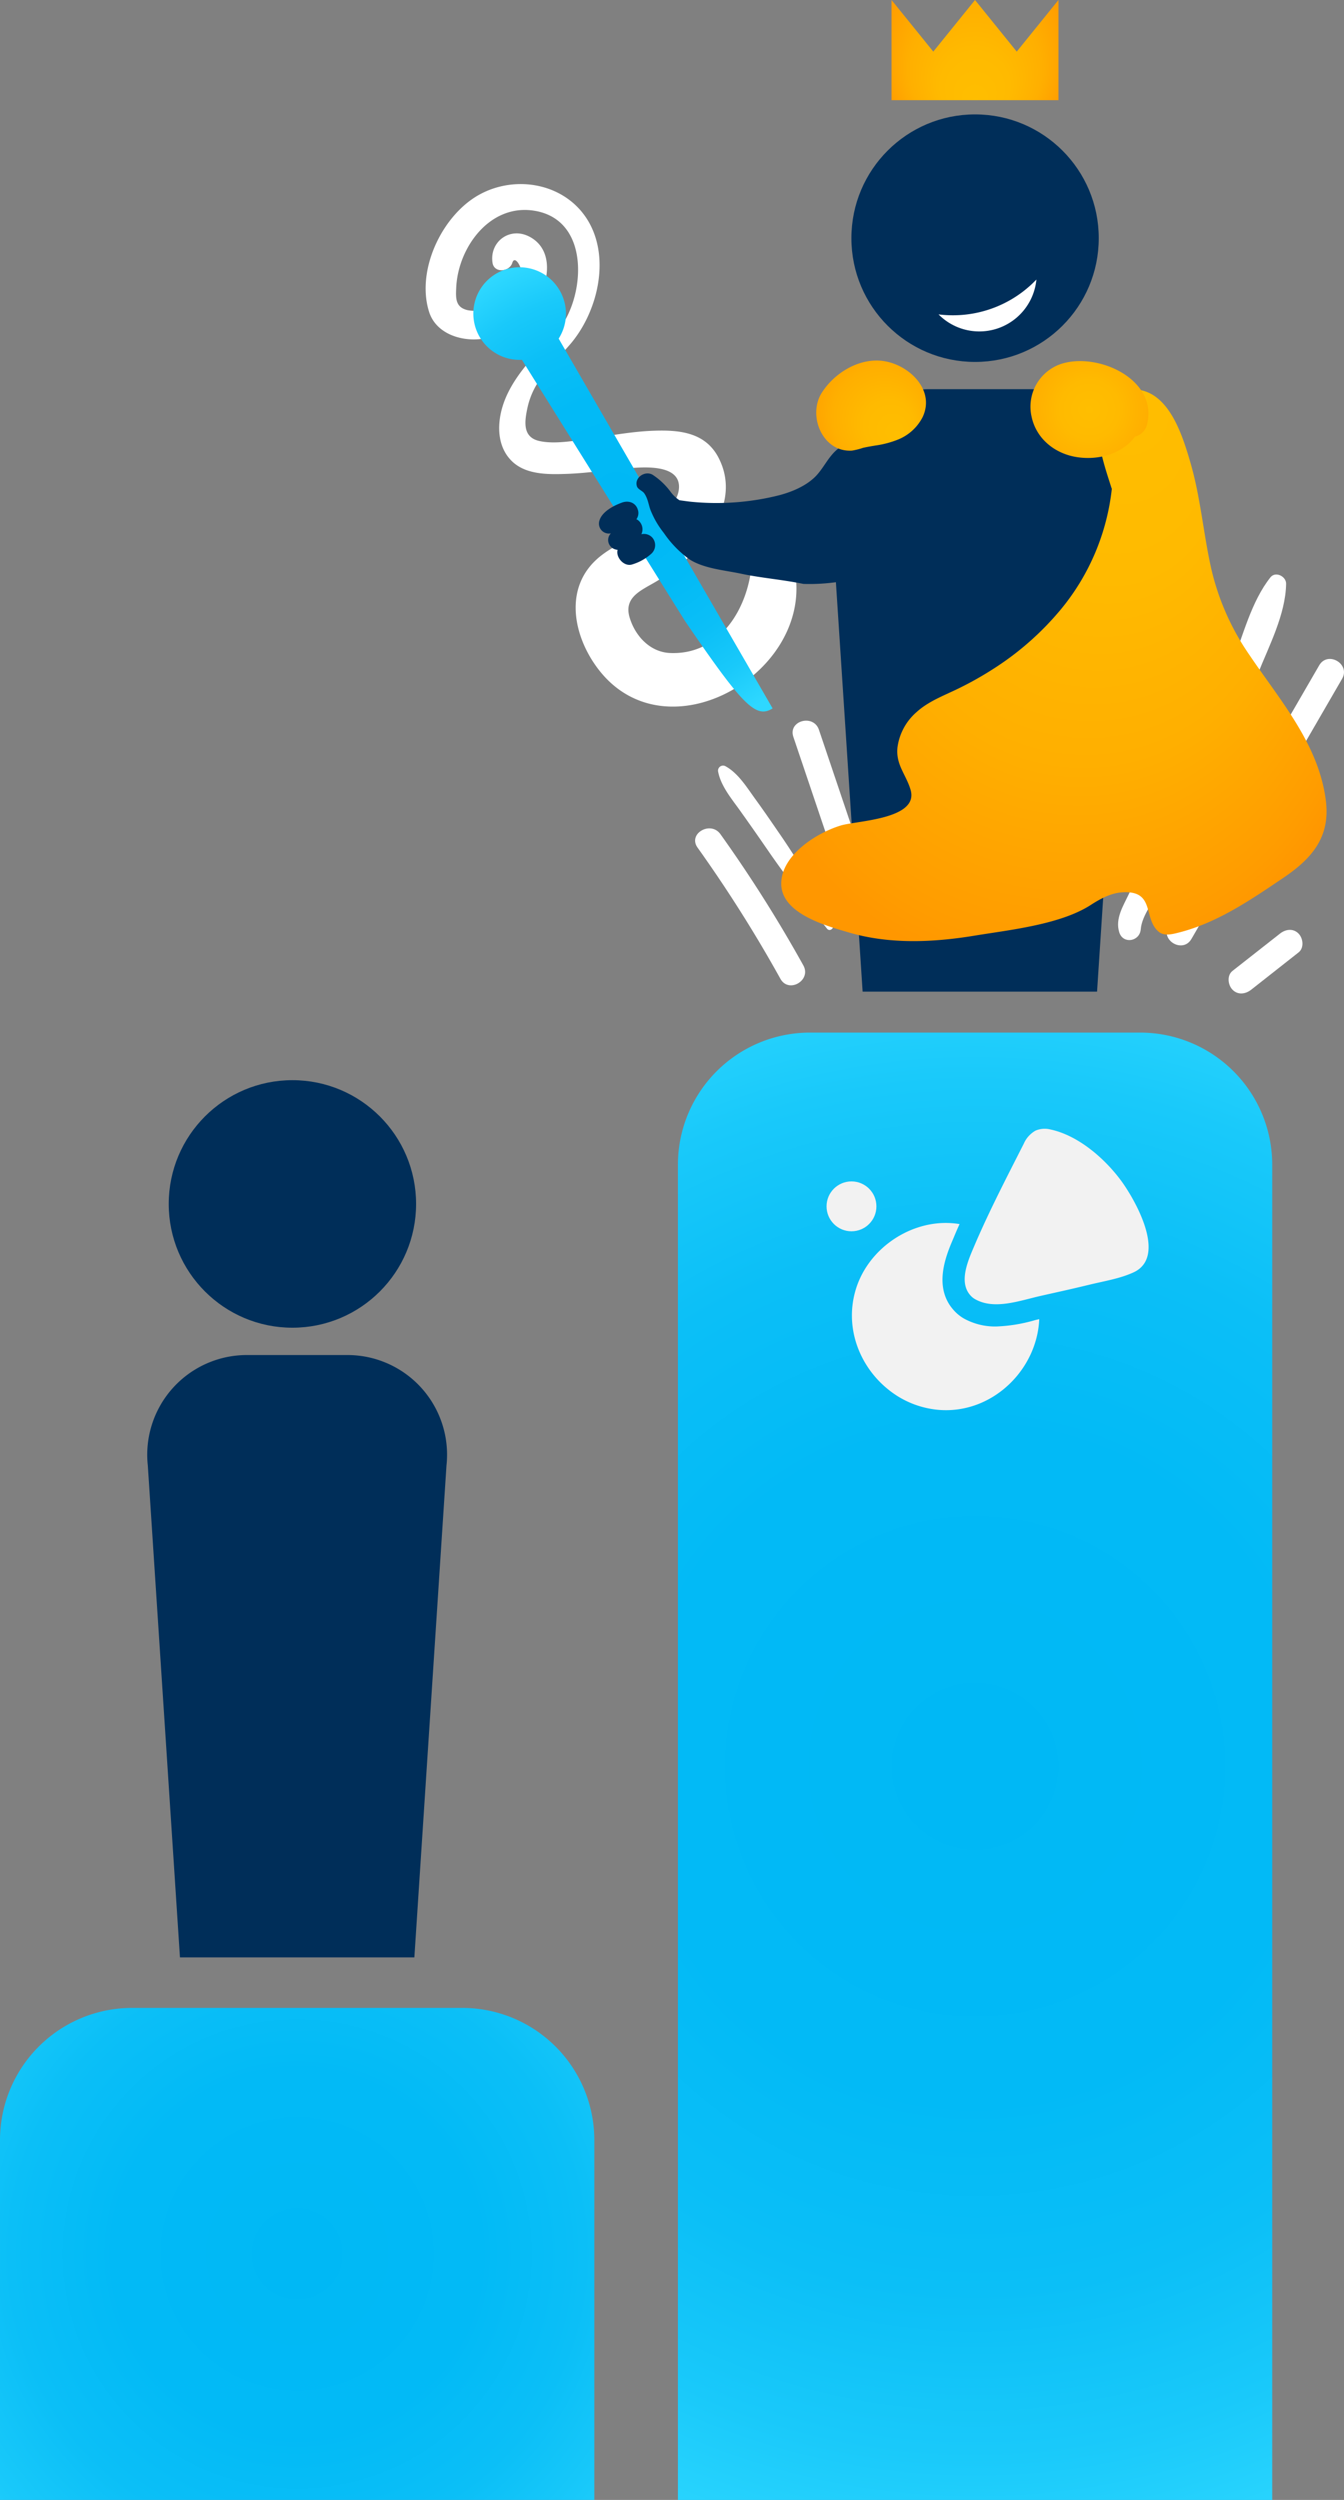 <svg xmlns="http://www.w3.org/2000/svg" xmlns:xlink="http://www.w3.org/1999/xlink" viewBox="0 0 452.28 840.67"><rect x="0" y="0" width="452.28" height="840.67" fill="#808080" stroke="none"/><defs><style>.cls-1{fill:url(#Gradiente_sem_nome_11);}.cls-2{fill:url(#Gradiente_sem_nome_11-2);}.cls-3{fill:#fff;}.cls-4{fill:#002e59;}.cls-5{fill:url(#Gradiente_sem_nome_11-3);}.cls-6{fill:url(#Gradiente_sem_nome_6);}.cls-7{fill:url(#Gradiente_sem_nome_6-2);}.cls-8{fill:url(#Gradiente_sem_nome_6-3);}.cls-9{fill:#f2f2f2;}.cls-10{fill:url(#Gradiente_sem_nome_6-4);}</style><radialGradient id="Gradiente_sem_nome_11" cx="100" cy="757.95" r="153.28" gradientUnits="userSpaceOnUse"><stop offset="0" stop-color="#00b8f5"></stop><stop offset="0.4" stop-color="#02baf6"></stop><stop offset="0.63" stop-color="#0bbff7"></stop><stop offset="0.82" stop-color="#19c9fa"></stop><stop offset="0.99" stop-color="#2dd7ff"></stop><stop offset="1" stop-color="#2ed8ff"></stop></radialGradient><radialGradient id="Gradiente_sem_nome_11-2" cx="328.13" cy="593.96" r="280.59" xlink:href="#Gradiente_sem_nome_11"></radialGradient><radialGradient id="Gradiente_sem_nome_11-3" cx="208.29" cy="165.09" r="84.33" gradientTransform="translate(-43.97 81.26) rotate(-19.53)" xlink:href="#Gradiente_sem_nome_11"></radialGradient><radialGradient id="Gradiente_sem_nome_6" cx="328.11" cy="16.84" fy="35.073" r="35.13" gradientUnits="userSpaceOnUse"><stop offset="0" stop-color="#ffbe00"></stop><stop offset="0.33" stop-color="#ffba00"></stop><stop offset="0.64" stop-color="#ffaf00"></stop><stop offset="0.94" stop-color="#ff9c00"></stop><stop offset="1" stop-color="#ff9700"></stop></radialGradient><radialGradient id="Gradiente_sem_nome_6-2" cx="354.64" cy="223.71" fx="383.613" fy="128.159" r="105.25" xlink:href="#Gradiente_sem_nome_6"></radialGradient><radialGradient id="Gradiente_sem_nome_6-3" cx="366.63" cy="137.72" fy="137.718" r="30.07" xlink:href="#Gradiente_sem_nome_6"></radialGradient><radialGradient id="Gradiente_sem_nome_6-4" cx="293.14" cy="136.4" fx="302.304" fy="146.393" r="25.62" xlink:href="#Gradiente_sem_nome_6"></radialGradient></defs><g id="Camada_2" data-name="Camada 2"><g id="Camada_4" data-name="Camada 4"><path class="cls-1" d="M44.45,675.22H155.54A44.45,44.45,0,0,1,200,719.67v121a0,0,0,0,1,0,0H0a0,0,0,0,1,0,0v-121A44.45,44.45,0,0,1,44.45,675.22Z"></path><path class="cls-2" d="M272.59,347.24H383.68a44.45,44.45,0,0,1,44.45,44.45v449a0,0,0,0,1,0,0h-200a0,0,0,0,1,0,0v-449A44.45,44.45,0,0,1,272.59,347.24Z"></path><path class="cls-3" d="M267.78,194c-.45-3.79-2.56-7.05-6.64-7.53-3.37-.4-7.88,1.67-8.41,5.49-2,14.21-11.22,28.33-27.27,27.63-6.68-.3-11.68-5.66-13.56-11.87-2.1-6.94,3.85-9.15,8.91-12.16,13.33-7.92,29.53-24.54,21.14-41.35-4.3-8.63-12.82-9.64-21.45-9.38-9.24.27-18.05,2.27-27.18,3.4-3.85.48-8.3.93-12.11,0-5.38-1.37-4.69-6.51-3.73-11,2-9.35,8.22-14.37,14.19-21.22,9.33-10.68,13.92-29,6.18-41.84-7.57-12.51-24.25-15.56-36.66-8.65s-21.2,25.27-16.81,39.3c2.3,7.38,10.84,10.11,17.85,9.13,7.88-1.1,14.88-6.52,18.83-13.33,3.82-6.58,5.11-16.77-2.83-21-6.62-3.52-13.58,1.63-12.48,8.78.56,3.57,5.72,3,6.65,0,.8-2.59,2.86,1.09,2.88,2.29,0,1.79-1.18,3.85-2.09,5.33a19.21,19.21,0,0,1-7.26,6.83,12.42,12.42,0,0,1-8.59,1.45c-4-.95-4-3.83-3.82-7.38.49-13.41,11.1-28.34,26.06-26.09,17,2.55,17.54,23,11.32,35.47-3.23,6.47-9,10.63-13.49,16.09-4,4.87-7.52,10.28-8.87,16.54-1.21,5.67-.64,11.88,3.71,16.14,4.71,4.61,12.23,4.5,18.35,4.29,7.89-.26,15.68-1.64,23.55-2.08,4.76-.27,14.58-.39,14.35,6.63-.18,5.82-7.05,11.26-11.45,14.19-5.3,3.53-11.42,5.62-16.2,9.95-11.47,10.37-7.59,26.94,1.05,37.69C224.6,254,271.77,227.16,267.78,194Z"></path><circle class="cls-4" cx="328.13" cy="80.09" r="41.62"></circle><path class="cls-3" d="M348.77,94a19.3,19.3,0,0,1-32.94,11.72A38.82,38.82,0,0,0,348.77,94Z"></path><path class="cls-3" d="M427.54,194.13c-6.49,8.18-9.2,19.57-13,29.17q-6.39,16.08-13.43,31.89-6.7,15.07-13.83,30c-2.45,5.11-4.92,10.21-7.34,15.33-1.92,4.08-4.74,8.37-3.29,13,1.28,4.08,6.89,3.11,7.23-1,.4-4.9,4.78-10,7-14.31,2.49-4.72,4.85-9.52,7.2-14.32q7.06-14.38,13.46-29.08,6.09-14,11.72-28.12c3.75-9.44,9.37-20.05,9.54-30.36C432.86,193.84,429.26,192,427.54,194.13Z"></path><path class="cls-3" d="M280.31,310.79a257.49,257.49,0,0,0-17-29c-3.08-4.48-6.16-9-9.35-13.38-2.77-3.84-5.59-8.41-9.81-10.74a1.7,1.7,0,0,0-2.47,1.91c.94,4.77,4.49,9,7.26,12.87q5,7,9.92,14.16c6.15,8.89,12.7,17.25,19.44,25.67C279.26,313.5,280.93,312,280.31,310.79Z"></path><path class="cls-3" d="M443.93,223.75l-50.7,87.49c-2.89,5,4.82,9.49,7.71,4.51l50.7-87.49C454.53,223.28,446.82,218.77,443.93,223.75Z"></path><path class="cls-3" d="M430.68,314l-15.93,12.5c-1.91,1.5-1.54,4.73,0,6.31,1.85,1.89,4.43,1.48,6.31,0L437,320.27c1.91-1.5,1.54-4.73,0-6.31C435.14,312.06,432.56,312.48,430.68,314Z"></path><path class="cls-3" d="M242.45,280.53c-3.31-4.64-11.06-.19-7.71,4.5a460.88,460.88,0,0,1,27.89,44.13c2.79,5,10.5.53,7.71-4.51A459.49,459.49,0,0,0,242.45,280.53Z"></path><path class="cls-3" d="M298.83,314.24q-11.61-34.41-23.24-68.82c-1.83-5.41-10.45-3.09-8.61,2.38q11.63,34.41,23.24,68.82C292.05,322,300.68,319.71,298.83,314.24Z"></path><path class="cls-4" d="M369.18,333.47H290.29L279.48,168a33.53,33.53,0,0,1,33.33-37.13h33.85A33.53,33.53,0,0,1,380,168Z"></path><circle class="cls-4" cx="98.4" cy="404.86" r="41.62"></circle><path class="cls-4" d="M139.44,658.23H60.56L49.74,492.8a33.53,33.53,0,0,1,33.34-37.13h33.84a33.52,33.52,0,0,1,33.33,37.13Z"></path><path class="cls-5" d="M188.35,97.68A15.57,15.57,0,1,0,175.63,121l54.85,87.78C250,237.37,254.37,241.75,260,238.22h0L188,113.87A15.56,15.56,0,0,0,188.35,97.68Z"></path><polygon class="cls-6" points="356.19 0 342.15 17.36 328.11 0 314.07 17.36 300.02 0 300.02 33.68 356.19 33.68 356.19 0"></polygon><path class="cls-7" d="M431.78,295.26c-11.34,7.65-22.71,15.46-36.22,18.62-1.87.44-4,.73-5.54-.47-5.47-4.4-1.11-14-12.25-13.35-3.86.22-7.41,2.13-10.66,4.23-10.24,6.62-27.17,8.39-39.21,10.36-14,2.3-28.56,2.94-42.28-1.09-7.71-2.26-22.81-6.37-22.72-16.48.08-9.6,12-17.07,20.1-19.5,5.3-1.61,26.36-2.06,23.42-12-1.51-5.13-5-8.38-4.41-14.18a19,19,0,0,1,6.31-11.83c4-3.68,9.08-5.55,13.88-7.88a114.11,114.11,0,0,0,12.66-7.14,97.67,97.67,0,0,0,22.29-19.81,76.77,76.77,0,0,0,17-40.36l-.18-.48c-3-9.58-10.89-30.88,5.57-32.85,13.18-1.57,18.19,14.64,21.08,24.59,3.29,11.32,4.29,23.13,6.77,34.62a84.06,84.06,0,0,0,13,29.89c10.4,15.46,23.51,30.15,25.82,49.39C447.64,281.69,441.29,288.85,431.78,295.26Z"></path><path class="cls-8" d="M357.07,122.38a15.18,15.18,0,0,0-9.94,17.67c1.58,7.57,7.95,12.58,15.4,13.69,7.05,1.06,15-1,19.42-6.91a5.56,5.56,0,0,0,4.09-4.28C389.61,127.5,369.44,118.36,357.07,122.38Z"></path><g id="Camada_2-2" data-name="Camada 2"><g id="Camada_1-2" data-name="Camada 1-2"><path class="cls-9" d="M348.36,443.92a53.33,53.33,0,0,1-13.13,2.15,21.72,21.72,0,0,1-10.64-2.56,13.25,13.25,0,0,1-2.75-2c-8.33-7.89-3.46-19.33-1.12-24.82l.26-.61c.62-1.5,1.27-3,1.93-4.45a30.63,30.63,0,0,0-4.06-.37c-13.46-.28-26.55,9-30.7,21.84s.86,26.1,10.57,34a31.2,31.2,0,0,0,17,7c18,1.59,33.29-13.35,34-30.49C349.24,443.7,348.81,443.81,348.36,443.92Z"></path><path class="cls-9" d="M327,436.06c-4.76-4.51-1.2-12.19.87-17.09,5-11.71,10.88-23,16.64-34.35a9.29,9.29,0,0,1,3.94-4.4,7.76,7.76,0,0,1,5-.41c9.46,2,18.45,9.87,24,17.47,4.72,6.52,15.42,25.41,3.95,30.62-4.64,2.11-9.89,2.92-14.81,4.12-5.54,1.36-11.12,2.57-16.69,3.83-6.62,1.5-15.18,4.68-21.61,1.12A5.76,5.76,0,0,1,327,436.06Z"></path><circle class="cls-9" cx="286.54" cy="405.67" r="8.39"></circle></g></g><path class="cls-4" d="M300.16,168.44a25.34,25.34,0,0,0-6.44-10.59,9.67,9.67,0,0,0-2.86-2,14.2,14.2,0,0,0-.86-3.18c-1-2.44-5.72-3.65-8.22-1.57-3.19,2.65-4.7,6.57-7.61,9.38-3.13,3-7.58,4.88-11.72,6a86.33,86.33,0,0,1-29.91,2.25c-.94-.09-2.31-.3-3.88-.5a11.52,11.52,0,0,1-3-2.85,23.6,23.6,0,0,0-6-5.7c-2.55-1.54-6.25.88-5.33,3.84.32,1.05,1.85,1.5,2.45,2.35,1.15,1.62,1.41,3.46,2,5.31a30,30,0,0,0,4.58,8,36.06,36.06,0,0,0,8.49,8.8c4.77,3.2,11.94,3.76,17.51,4.94,7,1.48,14.06,2,21,3.44a66,66,0,0,0,12.19-.76c8.33-1.36,19.43-5.55,18.24-12.7C304.18,178.41,303.06,173.16,300.16,168.44Z"></path><path class="cls-4" d="M219.55,180.83a3.77,3.77,0,0,0-3.71-1.18,3.88,3.88,0,0,0-1.28-4.83,3.75,3.75,0,0,0-.4-.21,3.55,3.55,0,0,0,.45-3.31c-.77-2.35-3.15-3.08-5.33-2.28-2.76,1-6.64,3-7.55,6a3.33,3.33,0,0,0,3.71,4.35l.11,0a3.61,3.61,0,0,0-.73,1.2,3.23,3.23,0,0,0,1.16,3.64,3.38,3.38,0,0,0,1.85.68,3.55,3.55,0,0,0,0,1.62c.47,2,2.67,4,4.89,3.31a16.92,16.92,0,0,0,6.4-3.56A3.86,3.86,0,0,0,219.55,180.83Z"></path><path class="cls-10" d="M310.48,140.27a16.05,16.05,0,0,1-8.12,7.48,32.57,32.57,0,0,1-7.83,2.08c-1.37.23-2.73.46-4.08.76a24.3,24.3,0,0,1-3.71.94c-9.93.67-15.06-11.76-10.21-19.43,4.06-6.41,11.85-11.35,19.59-10.82C305.05,121.88,315,130.68,310.48,140.27Z"></path></g></g></svg>